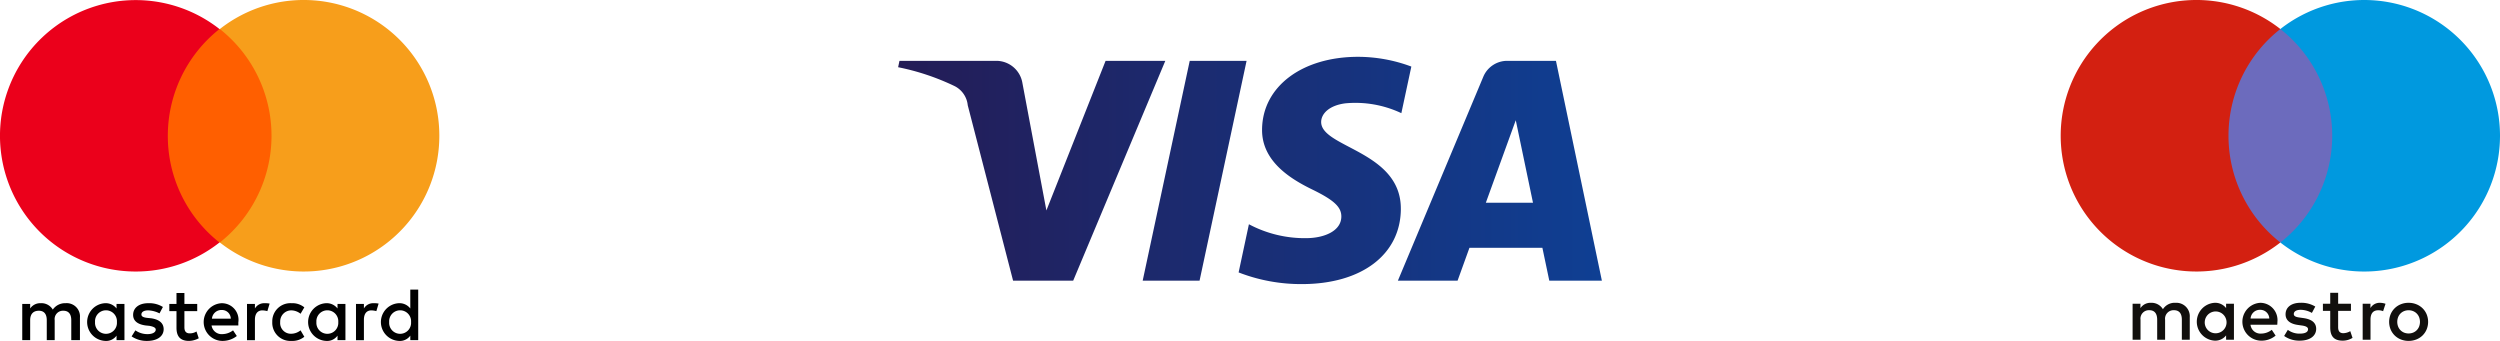 <svg id="Visa_Logo" data-name="Visa Logo" xmlns="http://www.w3.org/2000/svg" xmlns:xlink="http://www.w3.org/1999/xlink" width="220" height="30" viewBox="0 0 220 30">
  <defs>
    <style>
      .cls-1 {
        fill: url(#Blue_Gradient_01);
      }

      .cls-2 {
        fill: #ff5f00;
      }

      .cls-3 {
        fill: #eb001b;
      }

      .cls-4 {
        fill: #f79e1b;
      }

      .cls-5 {
        fill: #6c6bbd;
      }

      .cls-6 {
        fill: #d32011;
      }

      .cls-7 {
        fill: #0099df;
      }

      .cls-8 {
        fill: #110f0d;
      }
    </style>
    <linearGradient id="Blue_Gradient_01" data-name="Blue Gradient 01" x1="79.036" y1="15" x2="140.964" y2="15" gradientUnits="userSpaceOnUse">
      <stop offset="0" stop-color="#241c56"/>
      <stop offset="1" stop-color="#0f3f93"/>
    </linearGradient>
  </defs>
  <title>payment-logos</title>
  <path class="cls-1" d="M102.548,5.354,94.441,24.698H89.151L85.161,9.26a2.118,2.118,0,0,0-1.189-1.699,20.926,20.926,0,0,0-4.937-1.646l.118-.561h8.515a2.332,2.332,0,0,1,2.308,1.972l2.107,11.194L97.292,5.354Zm20.726,13.028c.022-5.105-7.059-5.387-7.011-7.668.016-.694.676-1.431,2.123-1.62a9.446,9.446,0,0,1,4.933.865l.879-4.101A13.444,13.444,0,0,0,119.517,5c-4.946,0-8.427,2.63-8.455,6.394-.033,2.786,2.485,4.338,4.381,5.265,1.949.948,2.602,1.556,2.595,2.404-.015,1.299-1.555,1.871-2.995,1.893a10.467,10.467,0,0,1-5.139-1.222l-.906,4.239A15.154,15.154,0,0,0,114.563,25c5.257,0,8.695-2.596,8.712-6.619m13.062,6.316h4.628L136.924,5.354H132.653a2.277,2.277,0,0,0-2.13,1.419l-7.509,17.925h5.253l1.044-2.89h6.42Zm-5.584-6.854,2.634-7.263,1.516,7.263ZM109.699,5.354,105.561,24.698H100.556l4.14-19.344Z"/>
  <g>
    <path d="M7.035,29.934V27.942a1.168,1.168,0,0,0-1.261-1.261,1.309,1.309,0,0,0-1.128.564,1.161,1.161,0,0,0-1.062-.564,1.072,1.072,0,0,0-.929.465v-.398H1.958v3.186h.697V28.175c0-.564.299-.83.763-.83s.697.299.697.83v1.759h.697V28.175a.734.734,0,0,1,.763-.83c.465,0,.697.299.697.83v1.759Zm10.321-3.186H16.228V25.785H15.531v.962h-.631v.631H15.531V28.838c0,.73.299,1.161,1.095,1.161a1.856,1.856,0,0,0,.863-.232l-.199-.597a1.092,1.092,0,0,1-.597.166c-.332,0-.465-.199-.465-.531v-1.427h1.128v-.631Zm5.907-.066a.935.935,0,0,0-.83.465v-.398h-.697v3.186h.697v-1.792c0-.531.232-.83.664-.83a1.942,1.942,0,0,1,.431.066l.199-.664a2.191,2.191,0,0,0-.465-.033Zm-8.927.332a2.278,2.278,0,0,0-1.294-.332c-.796,0-1.327.398-1.327,1.029,0,.531.398.83,1.095.929l.332.033c.365.066.564.166.564.332,0,.232-.265.398-.73.398a1.832,1.832,0,0,1-1.062-.332l-.332.531A2.347,2.347,0,0,0,12.942,30c.929,0,1.46-.431,1.46-1.029,0-.564-.431-.863-1.095-.962l-.332-.033c-.299-.033-.531-.1-.531-.299,0-.232.232-.365.597-.365a2.392,2.392,0,0,1,.996.265l.299-.564Zm18.518-.332a.935.935,0,0,0-.83.465v-.398h-.697v3.186h.697v-1.792c0-.531.232-.83.664-.83a1.942,1.942,0,0,1,.431.066l.199-.664a2.191,2.191,0,0,0-.465-.033Zm-8.894,1.659A1.594,1.594,0,0,0,25.653,30a1.651,1.651,0,0,0,1.128-.365l-.332-.564a1.341,1.341,0,0,1-.83.299.942.942,0,0,1-.962-1.029.979.979,0,0,1,.962-1.029,1.341,1.341,0,0,1,.83.299l.332-.564a1.651,1.651,0,0,0-1.128-.365,1.594,1.594,0,0,0-1.692,1.659Zm6.438,0V26.748h-.697V27.146a1.199,1.199,0,0,0-.996-.465,1.661,1.661,0,0,0,0,3.319,1.117,1.117,0,0,0,.996-.465v.398h.697Zm-2.555,0a.965.965,0,1,1,1.925,0,.965.965,0,1,1-1.925,0Zm-8.33-1.659A1.66,1.66,0,0,0,19.546,30a2.03,2.03,0,0,0,1.294-.431l-.332-.498a1.586,1.586,0,0,1-.929.332.896.896,0,0,1-.962-.763h2.356v-.265a1.466,1.466,0,0,0-1.46-1.692Zm0,.597a.776.776,0,0,1,.796.763H18.65a.84.84,0,0,1,.863-.763ZM36.803,28.341v-2.854h-.697V27.146a1.199,1.199,0,0,0-.996-.465,1.661,1.661,0,0,0,0,3.319,1.117,1.117,0,0,0,.996-.465v.398h.697Zm-2.555,0a.965.965,0,1,1,1.925,0,.965.965,0,1,1-1.925,0Zm-23.296,0V26.748h-.697V27.146a1.199,1.199,0,0,0-.996-.465,1.661,1.661,0,0,0,0,3.319,1.117,1.117,0,0,0,.996-.465v.398h.697Zm-2.588,0a.965.965,0,1,1,1.925,0,.965.965,0,1,1-1.925,0Z"/>
    <rect class="cls-2" x="14.104" y="2.555" width="10.454" height="18.783"/>
    <path class="cls-3" d="M14.768,11.947a11.979,11.979,0,0,1,4.546-9.392A11.943,11.943,0,1,0,11.947,23.894a11.874,11.874,0,0,0,7.367-2.555A11.929,11.929,0,0,1,14.768,11.947Z"/>
    <path class="cls-4" d="M38.661,11.947A11.934,11.934,0,0,1,19.347,21.338a11.973,11.973,0,0,0,0-18.783A11.934,11.934,0,0,1,38.661,11.947Z"/>
  </g>
  <g>
    <polygon class="cls-5" points="205.898 21.339 195.445 21.339 195.445 2.554 205.898 2.554 205.898 21.339"/>
    <path class="cls-6" d="M196.108,11.947A11.927,11.927,0,0,1,200.671,2.554a11.947,11.947,0,1,0,0,18.785A11.927,11.927,0,0,1,196.108,11.947"/>
    <path class="cls-7" d="M220,11.947a11.946,11.946,0,0,1-19.329,9.393,11.948,11.948,0,0,0,0-18.785A11.946,11.946,0,0,1,220,11.947"/>
    <path class="cls-8" d="M209.435,26.647a1.472,1.472,0,0,1,.491.087l-.213.65a1.118,1.118,0,0,0-.431-.08c-.451,0-.677.292-.677.816V29.899h-.69V26.727h.684v.385a.936.936,0,0,1,.836-.465Zm-2.551.71h-1.128v1.433c0,.318.112.531.458.531a1.272,1.272,0,0,0,.61-.179l.199.59a1.619,1.619,0,0,1-.862.246c-.817,0-1.101-.438-1.101-1.175V27.358h-.644v-.63h.644v-.962h.697v.962H206.884v.63Zm-8.833.677a.817.817,0,0,1,.843-.77.788.788,0,0,1,.803.77Zm2.363.279a1.521,1.521,0,0,0-1.507-1.666,1.667,1.667,0,0,0,.047,3.331,1.928,1.928,0,0,0,1.3-.444l-.339-.511a1.508,1.508,0,0,1-.922.332.881.881,0,0,1-.949-.776h2.355c.007-.087.014-.172.014-.265Zm3.032-.776a2.034,2.034,0,0,0-.988-.273c-.378,0-.604.14-.604.372,0,.212.238.272.537.311l.325.046c.69.1,1.108.392,1.108.949,0,.604-.531,1.035-1.446,1.035a2.289,2.289,0,0,1-1.374-.412l.325-.538a1.692,1.692,0,0,0,1.056.332c.471,0,.723-.139.723-.385,0-.178-.179-.279-.558-.331l-.325-.046c-.71-.1-1.095-.419-1.095-.936,0-.63.518-1.016,1.321-1.016a2.371,2.371,0,0,1,1.294.332l-.298.558Zm8.511-.234a1.045,1.045,0,0,0-.396.074.95.95,0,0,0-.316.21.972.972,0,0,0-.21.323,1.166,1.166,0,0,0,0,.828.972.972,0,0,0,.21.323.95.95,0,0,0,.316.21,1.089,1.089,0,0,0,.791,0,.949.949,0,0,0,.317-.21.966.966,0,0,0,.212-.323,1.166,1.166,0,0,0,0-.828.966.966,0,0,0-.212-.323.949.949,0,0,0-.317-.21,1.043,1.043,0,0,0-.396-.074Zm0-.655a1.787,1.787,0,0,1,.684.128,1.659,1.659,0,0,1,.544.352,1.613,1.613,0,0,1,.359.53,1.769,1.769,0,0,1,0,1.331,1.617,1.617,0,0,1-.359.531,1.672,1.672,0,0,1-.544.352,1.895,1.895,0,0,1-1.367,0,1.654,1.654,0,0,1-.542-.352,1.636,1.636,0,0,1-.358-.531,1.769,1.769,0,0,1,0-1.331,1.617,1.617,0,0,1,.899-.883,1.787,1.787,0,0,1,.684-.128ZM194.019,28.313a.96.96,0,1,1,.962,1.015.952.952,0,0,1-.962-1.015Zm2.568,0V26.727h-.69v.385a1.203,1.203,0,0,0-1.002-.465,1.668,1.668,0,0,0,0,3.331,1.203,1.203,0,0,0,1.002-.465V29.899h.69ZM192.699,29.899V27.908a1.181,1.181,0,0,0-1.247-1.261,1.227,1.227,0,0,0-1.115.564,1.166,1.166,0,0,0-1.049-.564,1.05,1.05,0,0,0-.929.471v-.391h-.69V29.899h.697V28.141a.742.742,0,0,1,.776-.843c.458,0,.69.298.69.836V29.899h.697V28.141a.749.749,0,0,1,.776-.843c.472,0,.697.298.697.836V29.899Z"/>
  </g>
</svg>
